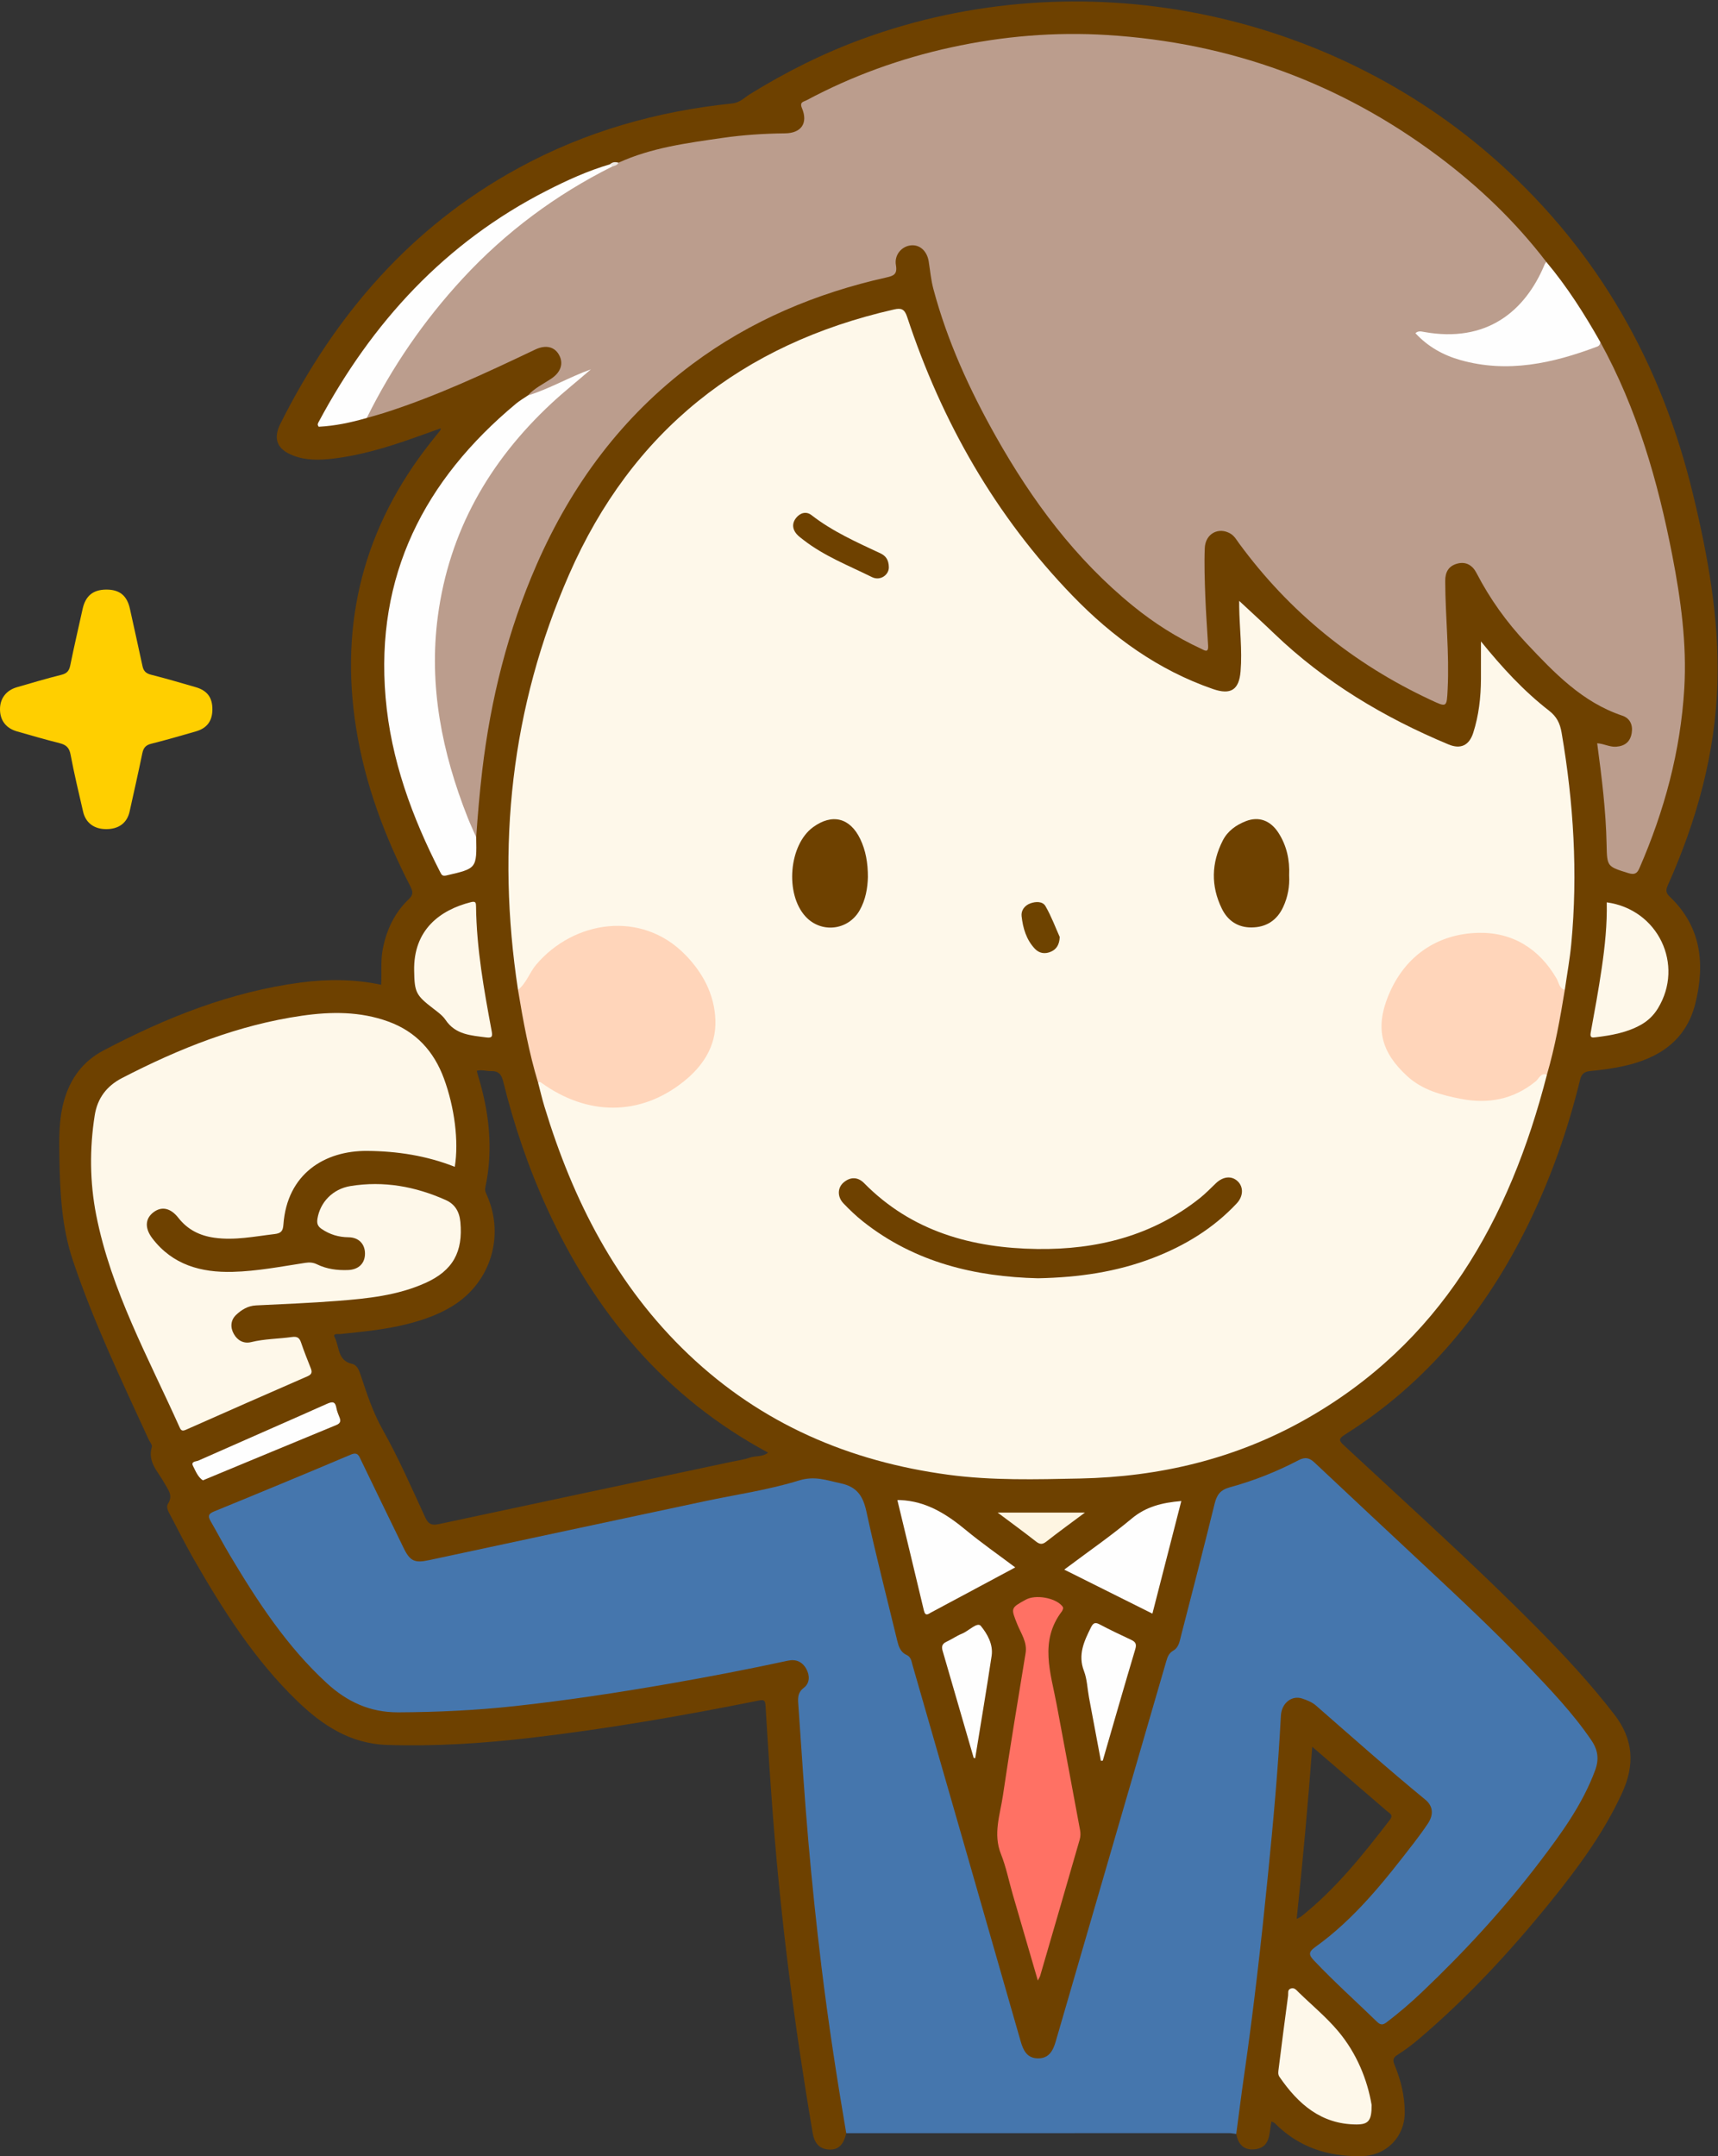 <?xml version="1.0" encoding="UTF-8"?>
<!DOCTYPE svg PUBLIC "-//W3C//DTD SVG 1.1//EN" "http://www.w3.org/Graphics/SVG/1.1/DTD/svg11.dtd">
<svg version="1.1" xmlns="http://www.w3.org/2000/svg" xmlns:xlink="http://www.w3.org/1999/xlink" x="0" y="0" width="833" height="1045" viewBox="0, 0, 833, 1045">
  <rect x="0" y="0" width="833" height="1045" fill="#333333" stroke="none"/>
  <defs>
    <clipPath id="Clip_1">
      <path d="M-0,0.72 L832.833,0.72 L832.833,1044.94 L-0,1044.94 z"/>
    </clipPath>
  </defs>
  <g id="Layer_1">
    <g clip-path="url(#Clip_1)">
      <path d="M628.719,929.994 C631.671,902.067 634.161,874.801 636.269,846.588 C639.875,849.691 642.955,852.345 646.038,854.995 C654.867,862.586 663.707,870.165 672.518,877.777 C673.773,878.861 675.77,879.544 673.885,881.997 C660.893,898.907 647.621,915.543 630.787,928.915 C630.428,929.2 629.964,929.352 628.719,929.994 z M363.611,706.435 C360.813,707.433 357.793,707.812 354.865,708.434 C307.539,718.484 260.206,728.496 212.902,738.645 C209.448,739.386 207.76,738.841 206.177,735.405 C199.577,721.078 193.235,706.566 185.519,692.841 C180.731,684.324 177.853,675.361 174.833,666.301 C174.082,664.048 173.096,661.533 170.695,661.001 C163.594,659.427 164.623,652.677 162.287,648.169 C161.206,646.085 163.798,646.679 164.825,646.572 C175.745,645.428 186.679,644.427 197.371,641.726 C205.142,639.763 212.632,637.157 219.501,632.914 C237.867,621.569 244.849,599.066 236.082,579.278 C235.549,578.075 234.98,577.019 235.305,575.519 C239.356,556.801 237.158,538.492 231.52,520.428 C231.377,519.971 231.32,519.487 231.21,518.947 C233.616,518.328 235.904,519.173 238.191,519.123 C241.816,519.045 243.165,520.824 243.997,524.193 C249.222,545.364 256.224,565.952 265.315,585.782 C288.5,636.354 322.505,677.194 372.409,704.015 C369.702,706.244 366.4,705.44 363.611,706.435 z M832.739,330.744 C833.625,299.776 828.122,269.465 820.862,239.449 C805.628,176.465 775.299,122.492 726.778,78.904 C643.621,4.202 523.421,-19.461 418.47,18.752 C399.195,25.771 380.954,34.914 363.517,45.705 C360.808,47.382 358.745,49.766 354.962,50.155 C318.536,53.905 283.884,63.747 251.602,81.311 C199.303,109.768 162.443,152.65 136.006,205.235 C132.242,212.723 134.338,217.832 142.289,220.844 C148.548,223.215 155,223.039 161.503,222.268 C175.128,220.653 188.144,216.682 201.007,212.11 C205.145,210.64 209.282,209.164 213.782,207.562 C213.526,208.33 213.512,208.519 213.415,208.642 C211.863,210.593 210.286,212.524 208.741,214.482 C176.456,255.404 164.468,301.581 172.699,353.066 C177.024,380.118 186.501,405.373 198.973,429.602 C200.247,432.075 200.485,433.641 198.167,435.838 C191.327,442.321 187.487,450.486 185.631,459.73 C184.474,465.494 185.148,471.296 184.804,477.267 C171.696,474.489 158.752,474.477 145.812,476.186 C111.707,480.689 80.343,493.23 50.149,509.125 C40.142,514.393 34.037,522.759 31.022,533.527 C28.475,542.624 28.642,551.925 28.799,561.25 C29.083,578.089 29.915,594.776 35.369,610.991 C45.404,640.823 58.977,669.126 72.075,697.644 C72.63,698.85 73.909,700.274 73.623,701.228 C71.392,708.663 76.762,713.331 79.74,718.847 C81.428,721.973 84.079,724.656 81.475,728.756 C80.297,730.612 81.833,732.928 82.846,734.844 C86.573,741.895 90.14,749.04 94.115,755.949 C108.25,780.516 123.407,804.364 143.958,824.253 C156.204,836.104 169.78,845.107 187.666,845.689 C211.03,846.449 234.258,844.94 257.434,842.234 C294.472,837.909 331.18,831.532 367.728,824.21 C370.366,823.682 371.027,823.918 371.196,826.784 C372.258,844.721 373.435,862.654 374.807,880.57 C378.738,931.878 385.402,982.848 393.997,1033.57 C394.771,1038.14 396.773,1041.44 401.828,1041.78 C406.402,1042.09 409.03,1039.57 410.308,1033.86 C411.433,1031.98 411.029,1030.01 410.707,1028.02 C405.868,998.105 401.354,968.144 398.006,938.009 C394.772,908.908 391.804,879.796 390.108,850.551 C389.694,843.416 389.847,836.222 388.829,829.143 C388.23,824.975 388.311,821.424 391.335,817.998 C393.844,815.156 393.809,811.499 391.918,808.151 C390.019,804.788 386.959,803.353 383.133,803.537 C381.295,803.625 379.511,804.086 377.716,804.449 C351.263,809.804 324.778,814.978 298.076,818.972 C263.649,824.121 229.216,828.792 194.25,828.504 C179.955,828.386 168.508,823.292 158.382,813.735 C135.758,792.383 120.021,766.117 104.827,739.43 C102.914,736.07 103.391,734.105 107.199,732.592 C127.326,724.598 147.164,715.897 167.229,707.746 C171.163,706.148 173.155,706.723 175.03,710.615 C181.464,723.969 187.554,737.494 194.452,750.624 C198.112,757.593 201.014,759.083 208.575,757.393 C267.596,744.203 326.937,732.506 385.958,719.358 C395.048,717.334 402.317,718.767 410.363,721.298 C414.735,722.674 416.82,725.112 417.833,729.519 C422.459,749.652 427.49,769.689 432.326,789.773 C433.609,795.103 434.498,800.596 439.439,804.197 C440.78,805.175 441.071,807.049 441.526,808.66 C451.091,842.486 460.969,876.222 470.645,910.017 C478.257,936.603 485.956,963.165 493.605,989.741 C495.271,995.533 498.748,998.746 502.949,998.819 C507.557,998.898 511.035,995.848 513.036,989.97 C513.251,989.339 513.456,988.705 513.643,988.065 C520.932,963.12 528.18,938.164 535.431,913.208 C545.61,878.173 555.782,843.136 566.041,808.125 C566.693,805.9 567.133,803.481 568.939,801.845 C572.212,798.88 573.456,794.981 574.517,790.9 C579.841,770.423 584.944,749.889 590.292,729.418 C591.338,725.415 593.333,723.227 597.334,722.033 C608.201,718.791 618.772,714.675 628.921,709.603 C632.504,707.813 635.217,708.275 637.847,711.068 C643.906,717.5 650.69,723.171 657.058,729.277 C668.234,739.994 679.746,750.349 691.029,760.952 C712.146,780.796 733.367,800.521 752.753,822.094 C758.536,828.53 763.924,835.31 769.13,842.252 C773.553,848.151 773.896,853.75 771.077,860.409 C764.638,875.619 755.104,888.837 745.211,901.828 C728.223,924.138 709.211,944.648 689.046,964.103 C684.128,968.847 678.807,973.133 673.52,977.455 C671.476,979.125 669.505,979.735 667.344,977.635 C657.909,968.469 647.938,959.862 638.935,950.243 C636.475,947.614 636.89,945.918 639.747,943.881 C645.307,939.916 650.542,935.522 655.347,930.639 C668.224,917.551 679.82,903.394 690.659,888.592 C697.484,879.272 697.066,875.132 688.182,867.97 C677.027,858.978 666.387,849.39 655.534,840.047 C649.234,834.624 643.539,828.391 636.381,824.078 C627.495,818.723 619.992,823.02 619.587,833.318 C619.169,843.958 618.291,854.576 617.342,865.17 C615.308,887.867 613.285,910.565 610.75,933.219 C607.49,962.337 603.878,991.404 599.96,1020.44 C599.348,1024.98 597.548,1029.56 599.41,1034.23 C600.254,1038.91 602.795,1042.02 607.782,1041.72 C616.225,1041.21 615.279,1033.95 616.473,1028.21 C617.254,1028.59 617.759,1028.7 618.066,1029.01 C629.693,1040.6 643.498,1045.24 660.065,1044.99 C672.69,1044.8 681.118,1035.08 681.114,1023.98 C681.111,1015.84 679.248,1008.16 676.156,1000.73 C675.256,998.574 675.344,997.325 677.548,995.931 C681.192,993.626 684.674,991.004 687.965,988.21 C711.661,968.094 732.66,945.372 752.166,921.242 C765.365,904.916 777.76,888.053 786.562,868.812 C792.702,855.389 792.079,843.069 782.761,830.974 C771.341,816.151 758.671,802.504 745.553,789.259 C715.316,758.728 683.352,730.008 651.907,700.747 C649.444,698.455 648.542,697.538 652.128,695.276 C691.984,670.141 720.604,635.138 741.115,593.123 C752.012,570.801 760.224,547.499 766.11,523.383 C766.802,520.546 768.074,519.386 771.016,519.097 C776.469,518.563 781.94,517.839 787.287,516.666 C804.369,512.918 817.566,504.281 822.027,486.303 C826.78,467.145 824.898,449.209 809.748,434.721 C807.633,432.698 807.608,431.432 808.723,428.938 C822.692,397.676 831.757,365.077 832.739,330.744" fill="#6E4100"/>
      <path d="M410.308,1033.86 C405.714,1006.99 401.584,980.056 398.281,953.007 C395.824,932.881 393.722,912.702 391.952,892.504 C390.036,870.644 388.661,848.735 387.125,826.842 C386.901,823.648 386.387,820.551 389.783,817.964 C392.639,815.788 392.745,812.078 390.929,808.818 C389.007,805.37 385.917,804.016 382.06,804.85 C362.892,808.998 343.636,812.689 324.317,816.052 C299.594,820.356 274.798,824.114 249.841,826.849 C230.956,828.918 212.057,829.812 193.058,829.891 C179.326,829.947 168.26,824.75 158.456,815.748 C139.081,797.957 124.895,776.238 111.549,753.889 C108.306,748.459 105.356,742.856 102.201,737.374 C100.904,735.121 100.717,733.786 103.717,732.562 C125.895,723.508 148.026,714.334 170.086,704.997 C173.492,703.555 174.036,705.591 175.056,707.698 C181.945,721.929 188.818,736.168 195.767,750.371 C198.895,756.766 201.198,757.602 208.134,756.112 C252.483,746.586 296.846,737.13 341.211,727.678 C356.648,724.389 372.408,722.166 387.421,717.517 C395.09,715.142 400.783,717.453 407.526,718.875 C415.621,720.582 418.485,725.131 420.129,732.743 C424.618,753.531 429.96,774.135 434.949,794.816 C435.666,797.786 436.482,800.679 439.592,802.082 C441.771,803.066 441.94,805.205 442.476,807.067 C459.963,867.769 477.439,928.475 494.845,989.201 C496.132,993.69 497.916,997.511 503.223,997.593 C508.526,997.674 510.552,993.968 511.861,989.466 C529.727,928.001 547.646,866.551 565.494,805.081 C566.122,802.919 566.806,801.176 568.921,799.956 C571.62,798.399 571.997,795.309 572.693,792.607 C578.17,771.362 583.682,750.125 588.919,728.82 C589.977,724.516 591.673,722.087 596.259,720.842 C607.833,717.699 618.996,713.248 629.638,707.698 C632.924,705.985 634.954,706.562 637.42,708.883 C655.122,725.543 672.911,742.111 690.662,758.718 C707.565,774.532 724.517,790.304 740.485,807.072 C751.5,818.639 762.587,830.156 771.619,843.463 C774.832,848.195 775.397,852.658 773.424,857.991 C767.323,874.483 757.119,888.48 746.639,902.255 C729.364,924.961 710.091,945.91 689.406,965.55 C683.975,970.707 678.282,975.57 672.317,980.121 C670.476,981.526 669.295,981.444 667.667,979.864 C657.511,970.008 646.957,960.565 637.211,950.28 C634.741,947.673 634.104,946.227 637.711,943.648 C656.918,929.914 671.362,911.567 685.618,893.088 C687.955,890.059 690.218,886.963 692.339,883.78 C695.192,879.497 694.902,875.352 691.072,872.206 C673.055,857.409 655.629,841.934 638.076,826.601 C636.259,825.015 633.783,824.014 631.449,823.221 C626.349,821.487 621.38,825.415 621.062,831.506 C619.706,857.418 617.337,883.253 614.755,909.059 C611.512,941.47 607.861,973.842 603.192,1006.09 C601.836,1015.46 600.67,1024.86 599.414,1034.24 C598.263,1034.09 597.117,1033.83 595.97,1033.83 C534.083,1033.82 472.196,1033.84 410.308,1033.86" fill="#4576AD"/>
      <path d="M102.979,343.953 C102.911,349.497 100.333,352.944 94.94,354.487 C87.756,356.543 80.584,358.657 73.335,360.455 C70.635,361.125 69.539,362.484 69.003,365.084 C67.056,374.517 64.929,383.914 62.841,393.319 C61.62,398.82 57.659,401.797 51.606,401.839 C45.718,401.88 41.555,398.86 40.305,393.427 C38.182,384.2 35.95,374.989 34.213,365.688 C33.577,362.287 31.991,360.961 28.908,360.183 C21.985,358.437 15.121,356.451 8.255,354.484 C2.983,352.974 0.12,349.269 0.003,344.034 C-0.116,338.686 2.869,334.611 8.206,333.063 C15.385,330.981 22.554,328.846 29.804,327.042 C32.516,326.367 33.545,325.057 34.079,322.419 C35.924,313.303 38.05,304.244 40.052,295.16 C41.457,288.782 45.092,285.785 51.522,285.746 C57.993,285.708 61.605,288.681 62.998,295.08 C65.011,304.329 67.125,313.556 69.085,322.815 C69.599,325.241 70.785,326.389 73.25,327.011 C80.495,328.838 87.67,330.95 94.849,333.03 C100.544,334.679 103.05,338.125 102.979,343.953" fill="#FFCF00"/>
    </g>
    <path d="M251.162,479.741 C240.602,410.324 247.699,342.868 275.927,278.437 C306.347,209.001 359.69,166.708 433.5,149.977 C436.972,149.19 438.578,149.758 439.836,153.57 C456.664,204.529 482.676,250.129 520.133,288.82 C539.451,308.775 561.562,324.755 588.112,333.934 C596.742,336.918 600.769,334.375 601.511,325.377 C602.377,314.88 600.984,304.427 600.843,293.95 C600.828,292.798 600.841,291.646 600.841,291.215 C606.278,296.284 612.089,301.57 617.756,307.008 C642.345,330.604 671.038,347.74 702.32,360.79 C708.217,363.25 712.357,361.273 714.317,355.167 C717.037,346.697 718.016,337.946 718.065,329.08 C718.097,323.324 718.071,317.568 718.071,310.865 C728.373,323.588 738.832,334.929 751.059,344.412 C754.792,347.308 756.389,350.537 757.167,355.08 C762.984,389.044 765.113,423.158 761.852,457.511 C761.146,464.954 759.783,472.335 758.723,479.745 C755.244,480.744 755.065,477.557 754.065,475.807 C746.899,463.267 736.493,455.453 721.957,453.929 C704.971,452.148 691.436,458.808 680.846,471.798 C677.58,475.804 675.353,480.462 673.505,485.36 C667.418,501.49 674.318,515.295 686.671,523.089 C699.271,531.038 713.312,534.201 728.295,530.961 C735.023,529.506 740.427,525.647 745.693,521.491 C748.074,519.612 748.139,519.694 750.056,520.837 C731.933,591.369 698.341,651.14 632.598,688.126 C598.862,707.106 562.151,715.773 523.654,716.567 C502.373,717.006 481.039,717.601 459.804,714.748 C411.797,708.298 369.271,690.09 333.885,656.459 C298.89,623.2 277.804,581.82 263.962,536.248 C262.807,532.445 261.916,528.562 260.902,524.716 C262.263,522.238 263.603,524.284 264.59,524.94 C275.941,532.486 288.579,535.159 301.998,535.452 C321.795,535.884 340.664,517.165 344.659,502.401 C347.759,490.946 343.633,480.915 337.612,471.73 C317.599,441.202 275.67,443.215 256.117,475.384 C254.989,477.239 254.755,480.525 251.162,479.741" fill="#FEF8EA"/>
    <path d="M775.923,165.744 C793.75,198.151 803.861,233.183 810.85,269.23 C814.974,290.501 817.934,312.002 816.648,333.692 C814.85,364.021 807.004,392.994 794.874,420.828 C793.721,423.476 792.383,424.048 789.491,423.145 C779.296,419.962 779.196,420.102 778.984,409.294 C778.664,392.977 776.643,376.819 774.419,360.231 C777.686,360.43 780.489,362.122 783.634,361.891 C787.921,361.575 790.457,359.467 791.154,355.289 C791.807,351.374 790.335,348.101 786.616,346.857 C767.163,340.352 753.624,326.094 740.134,311.774 C730.495,301.541 722.371,290.206 715.89,277.693 C713.938,273.924 710.698,271.957 706.364,273.224 C702.341,274.401 700.723,277.291 700.737,281.559 C700.793,299.041 702.794,316.476 701.919,333.981 C701.469,342.994 701.602,342.926 693.445,339.111 C656.189,321.688 625.214,296.609 600.837,263.426 C599.581,261.715 598.558,259.769 596.573,258.606 C590.851,255.254 584.426,258.625 584.153,265.656 C583.849,273.467 584.129,281.31 584.415,289.13 C584.707,297.102 585.338,305.061 585.777,313.028 C585.983,316.769 583.797,315.065 582.326,314.387 C570.467,308.923 559.543,301.949 549.418,293.725 C521.454,271.011 500.408,242.666 482.865,211.531 C470.084,188.846 459.294,165.289 452.557,140.023 C451.394,135.66 451.011,131.194 450.308,126.766 C449.487,121.591 445.947,118.501 441.707,118.91 C437.244,119.34 433.522,123.474 434.399,128.52 C435.17,132.958 433.279,133.686 429.81,134.462 C395.62,142.114 363.928,155.415 335.706,176.461 C301.617,201.884 277.202,234.873 260.238,273.56 C246.244,305.474 237.905,338.925 233.811,373.501 C232.54,384.241 231.636,395 230.894,405.78 C228.484,405.584 228.296,403.415 227.642,401.858 C215.558,373.125 208.358,343.358 209.72,311.989 C210.602,291.676 215.298,272.163 223.601,253.538 C232.382,233.84 244.605,216.463 259.518,201.037 C266.544,193.77 274.177,187.026 282.608,181.325 C283.299,181.137 282.245,180.656 282.706,181.137 C282.781,181.215 282.67,181.335 282.372,181.494 C275.602,185.093 268.65,188.308 261.517,191.11 C259.761,191.8 257.949,193.216 255.909,191.696 C259.067,188.164 263.319,186.156 267.178,183.601 C272.035,180.385 273.421,176 270.92,171.757 C268.702,167.994 264.497,167.047 259.57,169.388 C235.514,180.814 211.419,192.14 185.963,200.217 C183.271,201.071 180.537,201.791 177.822,202.572 C176.647,200.175 178.324,198.385 179.299,196.589 C194.973,167.719 214.032,141.368 238.434,119.222 C254.745,104.418 272.471,91.486 292.41,81.833 C293.611,81.252 294.848,80.785 296.096,80.337 C297.236,79.533 298.701,79.55 299.885,78.852 C315.906,71.541 333.162,69.322 350.317,66.837 C360.348,65.384 370.475,64.734 380.635,64.625 C388.542,64.54 391.893,59.673 388.832,52.389 C387.567,49.38 389.651,49.348 391.05,48.601 C413.181,36.768 436.581,28.33 461.067,22.982 C486.054,17.525 511.404,15.391 536.904,16.976 C596.203,20.664 649.868,40.132 697.491,75.806 C717.151,90.532 734.776,107.393 749.752,126.935 C749.679,128.254 749.792,129.576 749.234,130.855 C741.914,147.613 726.42,163.239 703.959,163.091 C699.326,163.06 694.685,163.304 689.996,162.722 C698.541,170.467 708.698,174.176 719.995,175.435 C739.602,177.62 757.977,172.989 775.923,165.744" fill="#BB9D8D"/>
    <path d="M220.51,565.499 C206.853,560.11 192.578,557.907 178.063,557.795 C157.448,557.636 139.202,568.84 137.409,593.546 C137.193,596.528 136.357,597.716 133.183,598.088 C123.447,599.23 113.811,601.276 103.904,599.874 C96.823,598.873 90.963,595.958 86.495,590.246 C82.725,585.427 78.413,584.538 74.475,587.484 C70.328,590.587 70.102,595.256 73.878,600.191 C83.734,613.071 97.523,616.801 112.803,616.412 C124.63,616.111 136.278,613.842 147.951,612.053 C150.029,611.734 151.78,611.823 153.691,612.756 C158.423,615.068 163.529,615.729 168.745,615.529 C173.93,615.33 177.002,612.273 176.969,607.47 C176.938,602.953 173.972,599.709 169.056,599.657 C164.197,599.606 159.964,598.34 155.948,595.626 C153.922,594.257 153.572,592.802 153.927,590.619 C155.194,582.82 161.158,576.265 169.945,574.829 C185.965,572.212 201.406,575.017 216.141,581.611 C220.548,583.582 222.744,587.179 223.216,592.22 C224.569,606.7 219.627,615.77 206.341,621.763 C192.751,627.893 178.138,629.359 163.537,630.493 C150.433,631.51 137.29,632.042 124.158,632.671 C120.221,632.86 117.104,634.785 114.484,637.262 C111.816,639.783 111.575,643.31 113.363,646.493 C115.135,649.65 118.151,651.354 121.787,650.459 C128.311,648.853 134.999,648.903 141.58,647.983 C144.045,647.639 145.173,648.309 145.953,650.62 C147.387,654.867 149.064,659.035 150.716,663.206 C151.466,665.102 151.13,666.139 149.092,667.026 C129.437,675.579 109.822,684.22 90.225,692.904 C88.706,693.577 87.893,693.569 87.165,691.945 C72.03,658.179 53.836,625.489 46.629,588.782 C43.545,573.077 43.382,556.668 45.92,540.574 C47.217,532.349 51.614,526.375 59.212,522.451 C86.847,508.177 115.438,496.733 146.434,492.269 C160.566,490.234 174.668,490.138 188.32,495.112 C201.67,499.976 210.382,509.473 215.259,522.728 C220.388,536.667 222.515,553.109 220.51,565.499" fill="#FEF8EA"/>
    <path d="M251.162,479.741 C255.269,476.488 256.723,471.341 260.027,467.459 C278.154,446.16 310.934,440.952 332.219,462.683 C340.742,471.385 346.476,481.981 346.874,494.535 C347.277,507.221 340.592,516.951 331.298,524.321 C310.272,540.994 284.892,540.85 262.595,524.846 C262.011,524.427 261.522,524.067 260.903,524.717 C256.434,509.989 253.668,494.893 251.162,479.741" fill="#FFD5BA"/>
    <path d="M750.056,520.837 C747.056,519.761 746.147,522.818 744.668,524.029 C733.824,532.915 721.546,535.15 708.171,532.536 C698.835,530.711 689.629,528.254 682.349,521.602 C669.662,510.009 666.689,498.345 673.167,482.543 C681.181,462.997 697.212,452.6 716.714,452.109 C733.17,451.694 746.312,459.671 754.78,474.362 C755.883,476.275 755.96,479.022 758.723,479.745 C756.473,493.577 753.988,507.36 750.056,520.837" fill="#FFD5BA"/>
    <path d="M255.909,191.696 C266.484,188.434 276.061,182.734 286.496,179.015 C280.084,184.609 273.468,189.816 267.291,195.573 C237.163,223.648 217.783,257.53 212.304,298.609 C207.796,332.413 214.326,364.796 226.744,396.199 C228.023,399.434 229.506,402.588 230.894,405.78 C231.183,420.977 231.167,420.906 216.388,424.304 C214.456,424.748 214.074,423.918 213.455,422.709 C199.78,396.021 189.541,368.229 186.966,338.096 C181.921,279.061 205.667,232.721 250.181,195.65 C251.957,194.171 253.994,193.007 255.909,191.696" fill="#FEFEFE"/>
    <path d="M503.213,959.884 C499.047,945.595 495.038,931.892 491.059,918.181 C489.159,911.634 487.834,904.863 485.322,898.563 C481.431,888.809 484.911,879.529 486.287,870.179 C489.675,847.156 493.521,824.199 497.268,801.23 C498.153,795.807 495.014,791.658 493.199,787.103 C490.092,779.307 490.005,779.342 497.381,775.277 C502.056,772.701 511.486,774.324 514.903,778.249 C515.387,778.805 515.669,779.279 515.333,779.98 C515.189,780.28 515.116,780.63 514.92,780.887 C503.781,795.43 509.525,810.929 512.367,826.248 C516.128,846.515 519.963,866.768 523.695,887.04 C523.957,888.463 523.932,890.081 523.535,891.463 C517.191,913.518 510.767,935.549 504.344,957.581 C504.171,958.173 503.799,958.707 503.213,959.884" fill="#FF7164"/>
    <path d="M296.897,80.688 C269.406,94.429 245.131,112.492 224.276,135.067 C205.558,155.327 190.079,177.849 177.822,202.572 C170.146,204.796 162.368,206.427 154.547,206.827 C153.657,205.746 154.199,205.078 154.581,204.365 C180.36,156.183 215.836,117.548 264.991,92.451 C274.898,87.394 285.012,82.754 295.743,79.639 C296.894,79.146 297.039,79.759 296.897,80.688" fill="#FEFEFE"/>
    <path d="M775.923,165.744 C775.867,166.803 775.552,167.551 774.388,167.99 C752.858,176.095 730.966,180.965 708.075,174.499 C699.836,172.172 692.402,168.064 686.301,161.504 C687.613,160.214 689.129,160.645 690.439,160.881 C720.629,166.316 739.428,151.062 748.948,128.154 C749.131,127.712 749.48,127.34 749.752,126.935 C759.846,138.947 768.21,152.126 775.923,165.744" fill="#FEFEFE"/>
    <path d="M665.05,1020.16 C665.132,1027.84 663.442,1029.66 657.659,1029.63 C640.556,1029.55 629.432,1019.72 620.38,1006.57 C619.535,1005.35 619.795,1004.02 619.959,1002.72 C621.455,990.866 622.944,979.009 624.557,967.169 C624.712,966.029 624.125,964.34 625.853,963.759 C627.636,963.159 628.567,964.512 629.627,965.543 C636.057,971.793 643.049,977.568 648.797,984.391 C657.93,995.23 663.025,1008.13 665.05,1020.16" fill="#FEF8EA"/>
    <path d="M779.055,437.326 C804.001,440.736 816.763,467.629 803.857,488.731 C801.816,492.067 799.094,494.716 795.693,496.634 C788.881,500.475 781.355,501.783 773.732,502.716 C772.149,502.91 770.794,503.123 771.263,500.555 C773.175,490.087 775.115,479.616 776.645,469.088 C778.171,458.586 779.294,448.02 779.055,437.326" fill="#FEF8EA"/>
    <path d="M200.809,470.57 C200.367,450.438 213.615,440.947 228.363,437.226 C230.664,436.645 230.796,437.55 230.818,439.357 C231.063,459.701 234.646,479.641 238.364,499.548 C238.866,502.234 238.742,503.182 235.757,502.79 C228.379,501.823 220.871,501.503 216.053,494.334 C214.613,492.192 212.331,490.542 210.232,488.931 C201.733,482.409 200.98,481.042 200.809,470.57" fill="#FEF8EA"/>
    <path d="M435.105,727.014 C436.074,727.014 436.241,727.009 436.407,727.015 C449.005,727.515 458.894,733.746 468.275,741.512 C475.808,747.748 483.869,753.346 492.257,759.65 C486.307,762.839 480.802,765.791 475.296,768.74 C467.389,772.976 459.487,777.22 451.567,781.431 C450.198,782.159 448.697,783.631 447.977,780.599 C443.765,762.856 439.467,745.134 435.105,727.014" fill="#FEFEFE"/>
    <path d="M572.778,727.478 C568.055,745.876 563.455,763.79 558.764,782.059 C544.426,774.901 530.552,767.976 516.013,760.719 C527.405,752.183 538.463,744.545 548.741,735.972 C555.692,730.174 563.47,728.275 572.778,727.478" fill="#FEFEFE"/>
    <path d="M533.776,853.383 C531.849,843.121 529.912,832.862 528.002,822.597 C527.211,818.349 527.11,813.848 525.585,809.89 C522.522,801.936 525.654,795.393 529.009,788.655 C530.053,786.559 531.031,786.127 533.191,787.27 C538.179,789.911 543.282,792.342 548.4,794.724 C550.545,795.722 551.222,796.743 550.459,799.293 C545.083,817.262 539.92,835.296 534.69,853.309 C534.385,853.333 534.08,853.358 533.776,853.383" fill="#FEFEFE"/>
    <path d="M472.112,851.981 C467.089,834.655 462.08,817.324 457.023,800.008 C456.41,797.909 456.905,796.61 458.953,795.664 C461.506,794.485 463.846,792.814 466.444,791.769 C469.644,790.481 473.856,785.948 475.553,788.003 C478.684,791.797 481.645,796.954 480.805,802.53 C478.309,819.089 475.512,835.603 472.833,852.135 C472.592,852.083 472.352,852.032 472.112,851.981" fill="#FEFEFE"/>
    <path d="M98.373,717.45 C95.941,715.877 94.88,713.023 93.596,710.509 C92.42,708.206 95.148,708.347 96.162,707.897 C116.926,698.676 137.772,689.639 158.517,680.376 C161.396,679.09 162.58,679.356 163.127,682.488 C163.409,684.103 164.122,685.65 164.709,687.202 C165.371,688.951 164.819,689.922 163.082,690.639 C142.079,699.304 121.098,708.022 100.111,716.726 C99.651,716.917 99.191,717.109 98.373,717.45" fill="#FEFEFE"/>
    <path d="M526.044,733.09 C519.316,738.111 513.252,742.481 507.384,747.101 C505.43,748.64 504.184,748.562 502.285,747.073 C496.408,742.466 490.367,738.067 483.727,733.09 C498.022,733.09 511.587,733.09 526.044,733.09" fill="#FEF5E2"/>
    <path d="M296.897,80.688 C296.513,80.338 296.128,79.988 295.743,79.639 C296.949,78.456 298.369,78.4 299.885,78.852 C299.3,80.133 298.049,80.329 296.897,80.688" fill="#EDE7E2"/>
    <path d="M503.277,619.519 C473.014,618.785 443.644,611.956 418.502,592.046 C415.12,589.369 411.963,586.361 408.978,583.241 C405.915,580.04 406.011,575.645 409.073,573.052 C412.363,570.265 415.995,570.386 418.954,573.392 C442.095,596.901 471.374,604.914 502.987,605.33 C531.702,605.707 558.773,599.022 581.853,580.607 C584.577,578.433 587.011,575.891 589.541,573.478 C593.07,570.113 597.201,569.722 600.128,572.527 C602.961,575.243 602.916,579.739 599.645,583.233 C588.283,595.368 574.445,603.757 559.021,609.681 C541.412,616.445 523.068,619.132 503.277,619.519" fill="#6E4100"/>
    <path d="M420.814,425.078 C420.661,430.331 419.76,436.043 416.796,441.225 C411.204,451.002 398.12,452.44 390.546,444.16 C380.505,433.183 382.524,409.427 394.223,400.9 C403.447,394.177 412.108,396.29 417.07,406.568 C419.788,412.199 420.806,418.228 420.814,425.078" fill="#6E4100"/>
    <path d="M625.059,424.241 C625.347,429.501 624.455,434.672 622.163,439.6 C619.111,446.164 613.845,449.458 606.77,449.491 C600.212,449.523 595.295,446.248 592.436,440.395 C587.051,429.371 587.331,418.276 592.873,407.383 C595.24,402.732 599.343,399.828 604.086,397.979 C610.333,395.544 616.029,397.615 619.915,403.684 C623.886,409.886 625.39,416.782 625.059,424.241" fill="#6E4100"/>
    <path d="M430.964,274.893 C431.08,278.522 426.88,281.719 422.793,279.697 C411.511,274.114 399.667,269.529 389.6,261.701 C388.42,260.784 387.165,259.899 386.207,258.775 C384.121,256.325 383.988,253.538 385.97,251.046 C387.959,248.546 390.886,247.653 393.492,249.678 C403.698,257.613 415.386,262.78 426.954,268.215 C429.295,269.315 430.941,271.195 430.964,274.893" fill="#6E4100"/>
    <path d="M513.828,454.124 C513.655,457.844 512.265,460.03 509.63,461.211 C506.797,462.479 503.949,462.117 501.799,459.851 C497.62,455.448 495.973,449.807 495.338,444 C495.041,441.292 496.753,438.852 499.571,437.826 C502.245,436.852 505.54,436.784 506.914,439.163 C509.767,444.101 511.765,449.534 513.828,454.124" fill="#6E4300"/>
  </g>
</svg>
